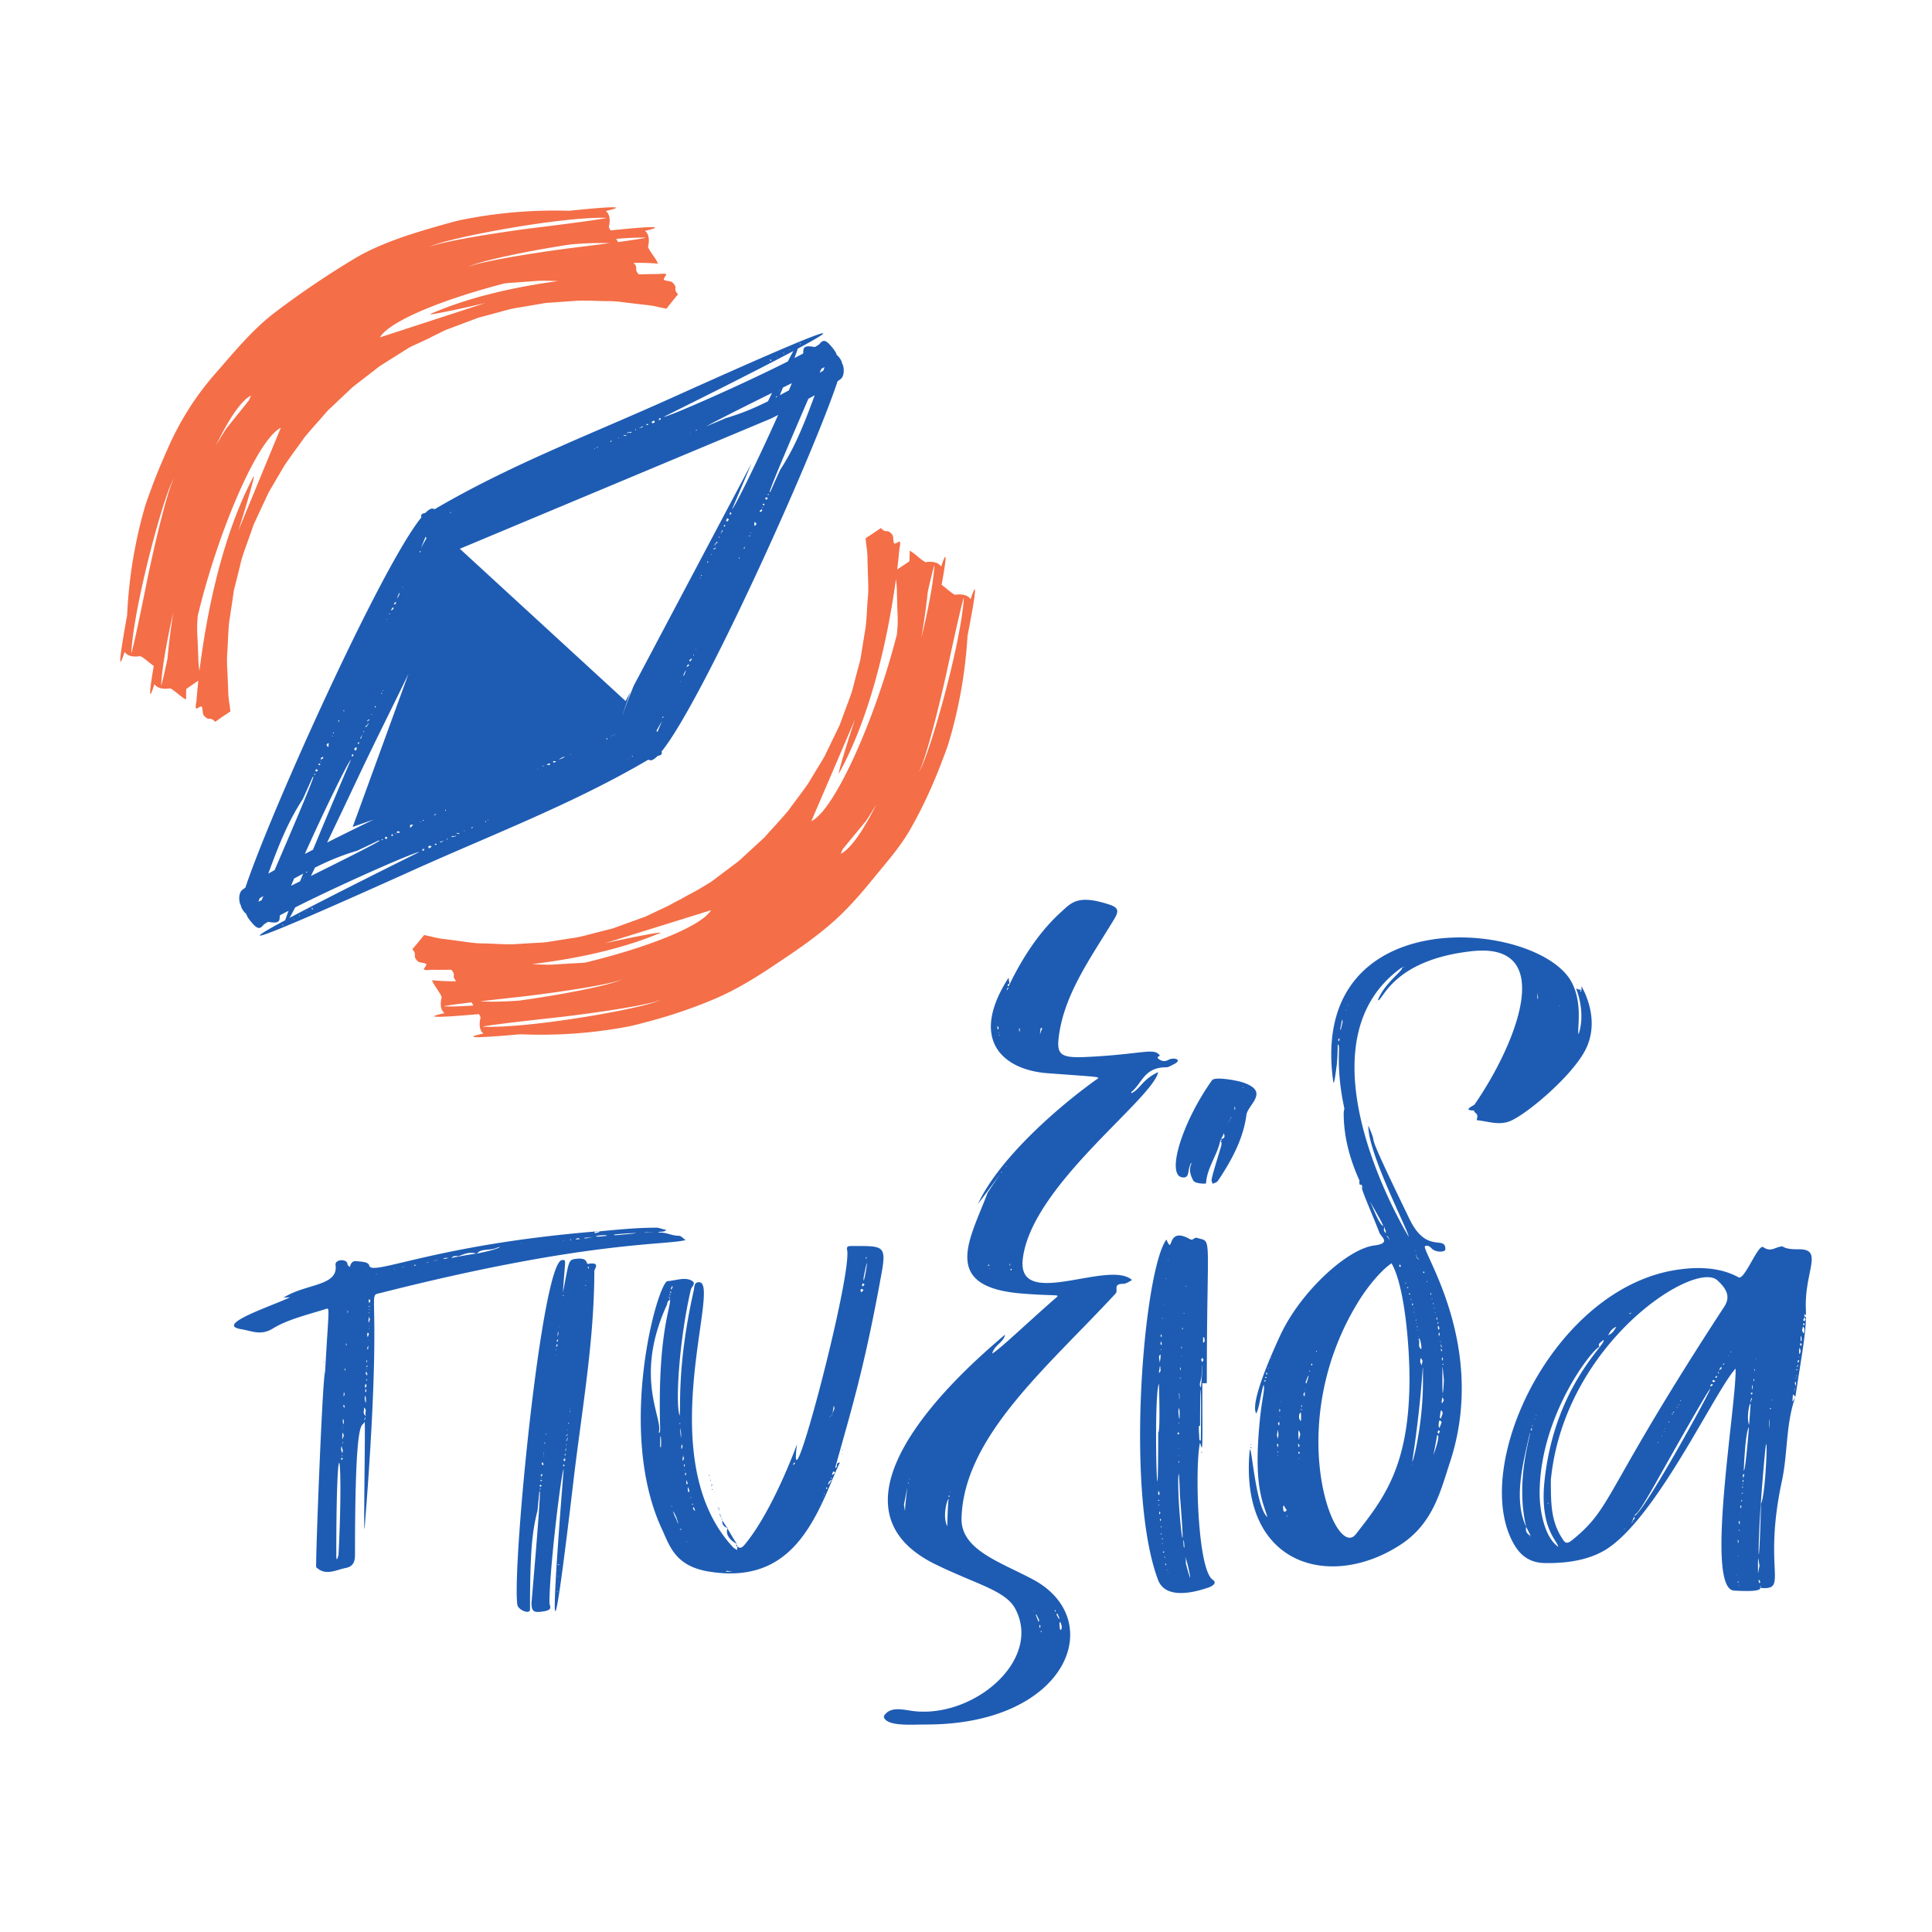 <svg xmlns="http://www.w3.org/2000/svg" version="1.2" viewBox="0 0 1000 1000">
  <path d="M933.938 680.16c0 1.68 0 1.121.773 1.68 0-1.399.387-.84-.774-1.68m0 1.68c-.777 1.957-.777 1.394 0 1.957.774-.84.774-.563 0-1.957m-.386 4.191c.773-.558.386-.277.386-1.117-.777.277-.777 0-.386 1.117m-.778 2.516c.387 1.117 1.164 3.074 1.164-.84 0-.277-.386-.836-.777-1.117 0 .84-.387 1.398-.387 1.957m-.773 5.031c0 .281.387.559.387.84.386-1.398-.387-5.313-.387-.84m0 1.399c-.387 1.398-.387.84 0 1.675.773-.836.773-.277 0-1.675m0 4.191c-.387-1.398-.773-2.793-.773 1.121 0 .277 0 .277.386.559 0-.282.387-1.121.387-1.68m-.773 3.355c0-.277.386-.84 0-.277-.387.559 0 .277 0 .277m0 1.957c0-.277-.387-1.117-.774.282v.558c.387-.28.774-.558.774-.84m-.387 2.516c-.387-.558 0-.558-.774 0 0 2.234-.386 0 .774 0m-.774 1.676c-.386.281-.386.558-.386.558s1.16 0 .386-.558m0 4.195c-1.937 1.399.387.559 0-.84-.386-.84-.386-1.675 0 .84m-.773 4.75c-1.55 4.473-.39 2.797.387-2.234-.778 0-.778-.281-.387 2.234m-11.613 1.957v.281Zm-.778 4.754v.559c.391-.282.391 0 0-.559m-.773 4.473c0 .558 0 .558.39.558.383-.558.383-.28-.39-.558m-.387 10.62c-1.547 8.106-1.933 9.224 0 0 .387-3.355-.387-8.663 0 0m-4.258 38.856c2.711-4.754 3.871-45.843 1.938-24.879-4.645 48.918-3.098 72.957-1.938 24.88m-.386 40.812c0-.84-1.16-2.238-.774-.559.387 1.395.387.836.774.559m-.387-8.668c-.774-4.473-.774-5.871-.774 1.121 0 4.469 0 2.516.774-1.121m-1.547-106.781-.387-.278c0 .278 0 .278.387.278m-.777 5.59c0-.278-.774-1.118-.383-.278.383.84.383.84.383.277m-.383 5.036c-.39-.559-.39-1.399-.39 0 0 1.117.39.277.39 0m-.777 3.632c0-.558-.387-1.675-.387 0 0 2.235 0 1.676.387 0m-.774 3.914c.774-.558.774-.28.387-1.12-.774.562-.774.28-.387 1.12m.387 2.235c-.774-.836 0-1.117-.774 1.121-.386 1.394 0 .559.774-1.121m-1.16 14.258c-2.325.277-3.098 22.922-3.098 22.922 1.16 0 3.484-32.985 3.484-34.106 0-3.074-2.71 7.27-.386 11.184m-3.485 26.836c.774-1.957.774-1.399.387-2.239-.773.84-.387.282-.387 2.239m0 2.515c-.386 0-.386 0 0 .278Zm0-1.68c-.386.56-.386.282 0 1.118.387-.559.387-.278 0-1.117m-.386 3.355v.559c0 .558.773 0 0-.559m.386-.84-.386.281c.386 0 .386 0 .386-.28m0 3.913c-1.937 1.68.774.559-.386-.277.386 0 .386.277.386.277m-.386 4.473c-.387-.84-.778-.281-.387.281Zm-.778 3.914c.39-1.117.39-.84 0-1.676-.383.836-.383.278 0 1.676m0 41.09h-.383Zm0-38.293h-.383c.383.277 0 0 .383 0m-.773 36.894c0 .282-.387.282.39.282Zm0-27.949v-.84c-.387.278-.387.278 0 .84m-.387-4.754c.777 2.516.777.278.387-.84 0 .282 0 .559-.387.84m0 31.309c0-.281-.387-1.121-.387-.281 0 .558.387.28.387.28m-.387-13.698h.387c-.387-.278-.387-.278-.387 0m.387-7.547c0-.282 0-.559-.387-.84 0 1.121 0 2.797.387.84m-.773 16.773c.773-.281-1.16.278.773 1.957-1.16-1.12-.773-.84-.773-1.957m-3.094-114.89c-.39 0-.39 0-.39.28.39 0 .39 0 .39-.28m-1.164 2.238c0-.281 0-.281-.387 0Zm-2.32 3.633c-1.165.84-.778.84-.391.84.773-1.399.39-.84.39-.84m-1.55 1.68c-.387.558-2.711 3.632-1.16 3.632-.387-.558-.387-1.117-.387-1.68 3.098-.835.773-1.953 1.547-1.953 0 .278.386.278 0 0m-2.32 4.75c-1.165 1.118-1.165.84-.391 1.118.773-.56.39-.278.39-1.118m-.777 3.075c-.387-.559-1.547-1.395-1.547 0 0 0 .387 0 .387.28.387 0 .773-.28 1.16-.28m-1.16 1.68c-.774-.282-.774-.84-1.547.558l.387.277 1.16-.836m-16.645 7.824c-.386.563-.386.282-.386.563.386 0 .386 0 .386-.563m-1.16 3.356c-2.71 1.398 0 .84 0-.84 0 0-.386-1.117 0 .84m-3.484 3.633c1.16-.559.773-.278 1.16-1.117-1.16 1.117-1.16 1.117-1.16 1.68 0 0 .773.558 0-.563m-1.55 4.754c.39-.559 0-.282 0-.559-.388 0-.388 0 0 .559m-1.934 3.074c-.387.281-.387 0 0 .281Zm-.774 1.676h.387c-.387-.278-.387-.278-.387 0m-1.55 2.797c.777-.84.777-.84.39-.84 0 1.12-.39 1.12-.39.84m-1.16 2.515c-.774.559-.774.278-.388.559.387-.559.387-.84.387-.559m-1.547 2.797v-.562Zm-13.55-69.324v.277c3.097-1.398-1.16 0 0-.277m1.55 108.176c0-1.957 1.934-1.118.774-3.352 5.418 1.117 77.03-133.898 13.16-20.406-15.871 28.511-10.45 14.254-13.934 22.922-.386 1.117 0 .558-1.164 1.398-1.933 1.395-.773 0 1.164-.562m-3.87 3.355c-.388-.277 0-.277-.388 0 .387.281 0 .281.387 0m-9.68-100.07c.387 0 .778.277.387.277-.773 0-.773 0-.387-.277 3.098-.559 4.262-2.797 5.422-5.032 2.32-1.68 1.934-1.12 0 .278-4.644 2.238-3.097 4.472-5.422 4.754m-28.64 74.633c0 12.02 0 21.246 5.805 30.191 1.546 2.516 2.324 3.352 5.418.836 21.289-17.328 15.097-23.48 78.582-120.754 3.484-5.313.773-9.508-3.489-13.418-11.222-11.184-79.351 32.145-86.316 103.145m-1.55 11.742c0 .558-.388.558.386.558Zm26.706-80.508c-3.094.281-30.965 35.223-30.965 75.754 0 8.387 2.32 22.64 9.676 27.676-.773-3.637-10.062-10.063-6.965-35.782 5.805-49.199 33.29-70.16 30.192-71.28-.774 1.12-3.098 1.679-1.938 3.632m-32.512 35.223c-.386 0-.386 0-.386.28Zm-.777 1.957c-.387 0-.387 0 0 .28Zm-1.16 3.914h-.387c0 .277 0 .277.387 0m-.387-.84v.281c.387.277.387 0 0-.281m-.387 1.676c-.386 1.12-.386.84 0 1.398.387-.836.387-.559 0-1.398m-.386 55.906c-.774.558-.39.558-.39.558.39-.835.776 0-1.934-5.308-5.805-24.32 2.71-48.078 1.933-48.637-3.094 13.973-8.898 34.102-1.933 48.637-.387 1.957 0 3.355 2.324 4.75M897.55 823.28c-15.485-.84 1.547-97.836.773-114.886-10.453 11.46-38.32 71.84-63.87 91.406-9.29 7.265-22.063 9.504-35.227 9.222-9.29-.277-13.547-5.867-16.254-10.898-21.68-41.094 22.449-133.336 87.093-141.164 10.454-1.399 21.29-.559 29.805 4.191 3.098 1.68 10.067-17.328 12.777-15.652 3.872 2.793 6.192 0 9.29-.281 0 0 .386-.278.773 0 2.32 1.398 5.418 1.398 8.516 1.398 12.773 0 2.71 11.461 3.484 31.028.387 11.183-1.55 19.847-5.418 45.285-1.55-1.399-1.164-2.239-1.55 2.515.773-.84 1.16-1.675 1.55-2.515-5.035 14.254-3.871 29.07-6.969 43.605-10.066 46.684 3.871 56.746-11.226 55.348 0 0 .386-.559.386-.836-1.933 0 4.645 3.351-13.933 2.234m-78.969-312.797h-.387.387c-.387-.277-.387-.558 0 0m0 1.957c-1.16.84-.773.559-.387.84.387-.558.387-.558.387-.84m-2.32-.558h-.39c.39-.278.39-.559.39 0m-8.907 8.945v-.277c-.382.277-.382.277 0 .277m-11.609-4.191s.774 1.957 0-2.797Zm-30.195 56.183v.282Zm0-.558h.773Zm-18.965 150.11c.387 0 .387 0 .387-.282Zm.773-8.106c-.773-7.551-.773-10.063-.773 0 0 10.34.387 7.547.773 0m-.386-8.387c-.387.277-.387.277-.387.558.773-.28.773 0 .387-.558m-.387-3.356c-.39 1.118-.39.559 0 1.957.387-1.675.387-1.117 0-1.957m.773 22.082c-.386-.277-.386-.835-.773-1.394-.39 1.676-.774 5.031.773 1.394m-1.547-26.554c0 1.117 0 .84.383 1.398.39-.558.39-.281-.383-1.398m.383-1.399c-.383-.558-.773-1.394-.383 0 .383 1.399.383.84.383 0m-.383-2.234s-.39-.281-.39 0 0 .281.39 0m-.39-1.398v.28Zm.39 36.898c0 .84-.39 1.398-.39 2.516 0 1.398-.774.558.39 1.957 0-1.399 1.934-3.075 0-4.473m.383 6.148c-.773-.836-1.547-1.957-1.547 2.239 0 .277.387.558.387.836.387-.836.778-1.957 1.16-3.075m-1.16-46.402c0 .281-.387.281-.387.559 0 2.797.774.28.387-.559m-.387-3.351c-.386 0-.386 0-.386.277 0 2.238.386 1.676.773 1.117 0-.559-.387-1.117-.387-1.394m0 53.949c-.773 1.398-.773.836 0 1.957.774-1.68.774-1.121 0-1.957m-.386-55.07c.386-.837.386-.56 0-.837-.387.836-.387.56 0 .836m-.774-2.793c0 .278 0 .559.387.836 0-.836 0-2.234-.387-.836m-.773-3.074c0 .278 0 .278.387 0Zm-.39-2.238c.39 0 .39 0 0-.277 0 0-.388 0 0 .277m1.937 65.691c-.774.559 0-1.117-2.324 10.344 1.55-4.195 3.097-9.226 2.324-10.344m-2.324-68.484c-.387.559-.387.836.386.559-.386 0-.386-.282-.386-.559m-1.16-1.957h1.16c-.387 0-.774-.281-1.16 0m-.387-1.957c.386-.281 0 .277.386-1.121-.386 0-.386-.278-.386 1.12m-1.547-6.987c-.387-.282-.387-.559-.387 0 0 .277 0 .277.387 0m-.778-1.957v.277Zm-1.546-3.075c.386.836.386.559.773.278 0 0 0-.278-.387-.559 0 .281-.386.281-.386.281m-1.16 44.446c-.387 2.515-.387 1.675.386 3.91.774-3.074.774-1.953-.387-3.91m-.773-10.063-.39.278c1.163 1.68-.774 3.914 1.55 5.312 0-1.957-.387-4.473-1.16-5.59m-.39-1.12v.28c.39-.28.39 0 0-.28m-.384-3.356c-.39.28-.39.28 0 .28Zm0-1.676c-.39 0-.39-.278-.39.281 0 .277.39 0 .39-.281m-.39-1.676c-.387-.281-.387-.281-.387 0Zm.773-32.984c.39-.84 0 .558-1.16-1.957-.387-1.957-.387.836 1.16 1.957m-1.547 31.304c.387.563.387.282.387-.277Zm-.386-2.234h.386c-.386 0-.386-.281-.386 0m0-33.543c.386 0 .386 0 0-.281Zm-.387 31.586c-.387.281 0 .281 0 .281.387 0 .387 0 0-.281m0-1.676v-.281c-.387 0-.387 0 0 .281m-.773 78.266c-.778 5.035 5.418-15.93 5.418-40.531 0-19.844.386 2.796-5.418 40.53m0-79.944c.386-.56.386-.56 0-1.118-.387.84-.387.559 0 1.117m-.387 82.743v-.282c-.39.563 0 .282 0 .282m-.778-86.094s.387.277.387.559c.39-.282.39-.282-.386-.56m-.774-2.519c.387.282.387.282.774 0-.387-.558-.387-.558-.774 0m-.387-3.074c0-.277.387-.277 0-.558-.773.28-.773.28 0 .558m-1.547-2.793c.387.278.387.278.774.278 0-.278-.387-.278-.774-.278m0-163.527c-.773 0-1.164 0-1.546.281Zm-.773 157.656h-.39c-.774-.558-1.16-.558.39 0m-1.937-2.234c.773-.559.773-.282 0-1.399-.387.84-.387.559 0 1.399m-6.97-16.215c2.325 2.797 1.938 2.238 1.938 2.238-1.547-2.238-.773-1.68-1.937-2.238m-1.16-4.75c0 2.516-.387 1.676.773 3.351.387-.277 0-1.394-.773-3.351m-4.258-116.008c.387 0 .387 0 .387.281Zm-4.645 61.777v-.28c.387.28.387.28 0 .28m-3.87 31.309v-.84l1.16 1.676c-.387.559-1.16 1.121-1.16-.836m-1.161-3.074.387-.281c0 .28 0 .28-.387.28m-.773-3.077v.28c-.391 0-.391 0 0-.28m-3.871-85.535h-.391c.39.28.39.28.39 0m-1.164 2.793v-.278c-.386.278-.386.278 0 .278m-1.933 4.476c-1.16 6.149-1.16 4.75-.774 5.59 1.16-5.031 1.16-3.633.774-5.59m-.774 8.664c-.777-1.957 3.871-1.957-1.164 1.676-.386.281 0 .84.387 1.121 0-.84.39-1.957.777-2.797m-3.484 27.113h.387Zm29.805 90.57c-6.196 4.192-13.16 13.419-16.645 19.009-40.258 64.289-12.773 135.011-1.933 121.316 14.707-18.73 27.867-35.5 27.867-80.785 0-15.656-2.32-47.52-9.29-59.54m-38.706 45.282c-.39.281-.39.281-.39.559.776-.278.39-.278.39-.559m-2.711 6.71c-.387.837-.387.56.386.837 0-1.117 0-.836-.386-.836m-.774 3.633h-.386c0 .558.386.558.386 0m-2.324 6.148s.387.281.387.563c1.937-5.594 1.164-5.313-.387-.563m-.387 3.356v.28c.387-.28.387 0 0-.28m-.773 2.797c.387.835.773 1.675.773-.56 0-1.679-.386 0-.773.56m-.774 7.824s-.39-.836-.39 0v.281c.39 0 .39-.281.39-.281m-.39-2.516c0 .281 0 .559.39 1.121.387-.281.387 0-.39-1.12m0 8.386v-3.074c0-3.633-2.32 1.675 0 3.074m-1.16 19.289v.277c.386 0 .386 0 0-.277m.773-12.3c-1.16-4.474-1.16-.56-.773 2.796.386-.84.386-1.957.773-2.797m-.387 8.945c-.773.282-.773 0-.386 1.118.386-.278.386.28.386-1.118m0-3.074c0-.281-.386-.84-.773-1.117v.559c.387 1.675.387 1.398.773.558m-6.578 36.899v.277c-.386-.277 0-.277.387-.836-.387-.281-.387-.281-.387.559m0-3.633c-.773-.84-1.164-1.68-1.55-2.516 0 .278-.387.559-.387.836 0 3.637 1.164 2.516 1.937 1.68m-3.097-56.188v.282c.386-.282.386 0 0-.282m-.387 7.828-.387.278c.387 0 .387 0 .387-.278m0-3.074c0-.84-.387-1.68-.387 0 0 1.117.387.278.387 0m-1.16 6.426c.386 1.121.773 1.957.773 0 0-1.395-.386 0-.773 0m0 16.773c-.39 0-.39.282 0 .282Zm0-2.234c-.39.277-.39.277 0 .836Zm-.39-3.914c0 1.395 0 .836.39 1.957.386-1.957.386-1.398-.39-1.957m.39-7.27c-.778 4.196-.39 2.797 0 4.754.386-2.797.386-1.68 0-4.754m-3.098-36.898v-.277c-.387.277-.387.277 0 .277m-1.547 86.098.774.558c.386.278 1.16.84-.774-.558m-.39-80.785c0-.282.39-.282.39-.56-.39.278-.777.278-.39.56m-.774 1.957c-.387.558-.387.277 0 1.398.387-1.121.387-.563 0-1.398m-.387 2.234c-.773.559-.386.281 0 .84.387-.559.387-.281 0-.84m-.386 1.68c-.774.836-.774.558 0 .836.386-.559.386-.278 0-.836m-7.356 33.261h.387c-.387.559-.773 0-.387 0m-.386 1.68s.386 0 .386-.281c0 0 0 .281.387.281-.387.277-.387.559-.773 0m173.03-204.898c-7.355 13.418-30.194 32.707-38.71 36.058-5.805 2.238-11.227 0-17.031-.558 0-1.395 1.16-2.516-1.16-4.192-.387-.281 0-.84-.387-.84-6.196 0 0-2.515.386-3.074 20.516-29.629 43.743-84.14-1.164-79.387-41.418 4.473-46.449 25.997-48.773 25.438v-.281c3.484-8.942 13.55-15.371 12.39-16.77-57.292 40.531 3.481 139.485 3.481 139.485-.387-3.633-21.289-43.606-20.902-57.583 6.582 15.094-5.032-5.87 21.289 48.36 8.906 18.45 18.582 8.105 18.582 15.652 0 1.676-5.031 1.676-6.969-.277-.773-.84-1.934-1.957-3.484-1.399-3.094 1.118 32.906 51.153 12.777 112.09-5.035 15.375-8.906 31.867-25.937 42.77-36 23.203-82.45 10.62-77.805-47.801.773-10.063 2.71 27.676 9.289 33.266-2.32-8.106-7.356-15.934-3.871-50.594 1.164-11.461 2.71-15.656 1.937-17.89-1.164 2.792-2.324 12.577-3.87 14.812-3.485-5.867 9.675-34.383 12.386-40.25 10.45-22.645 34.836-45.004 48.773-46.684 8.903-1.117 3.485-4.472 2.707-6.43-5.03-12.855-8.902-20.964-9.289-24.039 3.871 3.914 8.13 19.29 11.227 20.407-3.484-8.664-20.516-30.188-20.516-58.422 0-.84.387-2.516.387-2.239-5.031-23.48-1.547-33.261-3.484-33.261 0 1.117 0 5.308-.387 9.504v.277c-.774 5.871-1.547 12.02-1.934 9.227-13.164-95.043 106.836-83.301 123.48-51.153 5.805 11.18 2.712 23.758 3.485 26.832 2.32-6.43 1.938-15.37-1.164-23.48.39 0 0 0 2.711.558v-1.957c1.55 2.797 10.066 18.45 1.55 33.825m-176.515 18.449c-.773.281-.387 0-.387.281.387 0 .387 0 .387-.281m-1.16 1.957v.281Zm-3.098 8.945c-.386-.84-.386-2.238-.386.84.386-.281.386-.563.386-.84m-1.933 4.754c-.39-.281-.39-.281-.39.277-.774 1.399-1.161 2.516-1.548 3.075.774-1.118 1.547-3.352 1.938-3.352m-3.871 8.106c-.39.835-.774 1.675-1.551 3.074 2.71-.559 1.55-1.957 1.55-3.074m-10.84 105.66v2.797c1.548-.559.388-1.676.774-2.516 0 0-.386-.281-.773-.281m-.774 59.261c.387.282.387.282 0 .559-.386-.559 0-.277 0-.559m.387-46.402c.774-1.398.774-.836 0-2.234-.773 1.117-.773.836 0 2.234m-.773 13.137c.773-5.59 1.16-19.285.386-5.867-.386 2.793-1.55 4.191-.386 5.867m-.774 26.836c0 .281.774 1.398.774 0 .386-31.305-.39-34.383-.39-6.989-.774 0-.774-.84-.384 6.989m-6.582-79.106c0-.281 0-.281-.386-.281 0 .281 0 .281.386.281m-.773 139.766c.386.836.386 2.234.386 3.633 4.645 17.332.774-1.676-.386-3.633m0-133.336v-.281Zm-.774 7.547c.383 0 .383 0 .383-.281-.383 0-.383 0-.383.28m.383 121.317c0-3.914-.773-6.152-.383-1.117 0 .277 0 .559.383 1.117m-.773-113.492c0-.277 0-.836-.387 0 0 .281 0 .84.387 0m-.774 9.504c0 1.398 0 .84.387.281-.387-.281-.387-1.117-.387-.281m0 4.754c-.386 0 0 0 0 0 .387-.281 0-.559 0 0m-.386 11.742c0-.562 0-.281-.387-.84 0 .559 0 .278.387.84m-.387-5.312c.387.835.387 1.675.387 0 0-1.399-.387 0-.387 0m-.387 18.168v.558Zm0-4.75c0 5.59.387.277 0-.84 0 .558-.387 1.117 0 .84m0 31.585c-.387.282-.387.282 0 .282Zm-.387 3.356c.387.836.387 0 .387 0 0-.281-.387-.84-.387 0m0-6.988c0 .277 0 .277.387.277Zm0-13.418c.387.558 0 .558.387.558 0-.558 0-.281-.387-.558m0-5.59c.774 8.664.774-1.121.387-1.957-.387.836-.387 1.957-.387 1.957m.774 43.047s-.387-14.817-.774-9.785c-.777 16.214 4.645 57.304.774 9.785m-1.16-31.309c.773-.277 1.547-.558 0-1.117v-.84Zm35.61-165.48c-1.548 12.02-7.352 23.199-14.708 34.101-.773 1.117-1.937 1.117-2.71 1.676-.774-2.516-1.934 1.121 4.257-19.285 1.16-3.637-1.934-3.356.387-3.078 0-.278-.387-.559-.387-.836 0 .277-.387.558-.387.836-1.547 7.55-6.969 14.258-7.355 22.086 0 .277-5.418.277-6.578-1.399-1.547-2.797-2.325-5.59-1.164-8.387.39-1.675-.383-.277-.383 0-1.551 3.637-.39 6.989-3.875 6.711-8.903-.558-.774-27.957 15.097-50.316 1.547-1.957 12.387 0 15.871 1.117 14.325 4.754 2.711 11.461 1.934 16.774M604.52 814.059v.277c.39-.277.39 0 0-.277m.39-161.57-.39-.282c0 .281 0 .281.39.281m-.773 160.172v-.281c-.39.281-.39.281 0 .281m-.778-150.668h.387c-.387-.281-.387-.281-.387 0m0 147.313c-.386.28-.386 0 0 .84.387-.282.387-.282 0-.84m-.386-1.676v.277Zm0-140.047v.281Zm0 138.09c-.387.277-.387 0 0 .836Zm-.774-130.262s.387 0 0-.281Zm0 126.067v-.278c0 .278-.386 0 0 .278m.387 1.68c-.774-.282-.774.277-.387.558.387-.281.387-.281.387-.559m-.774-120.758v-.28c-.386.28-.386.839 0 .28m0 116.286-.386.277c.386.281.386 0 .386-.277m0-2.239s-.386-.558-.386 0c0 .84.386.282.386 0m-.386-110.414h.386Zm-.39 107.621c-.384.278-.384.278 0 .559.39-.281.39 0 0-.559m0-3.074c.39-.281.39-.281 0-.562-.384.562-.384.28 0 .562m0-91.687v-.559c-.384.277-.384.277 0 .559m0-8.387c-.384 1.117-.384.558 0 1.676.39-.836.39-.278 0-1.676m0 3.633c0 .562-.384.84-.384 1.398.774 1.676.774-.277.383-1.398m-.383 93.363c0-.277 0-.559.383-.836-.773-1.121-.773 0-.383.836m-.39-6.148v.28Zm0 2.515c.39-1.117.39-.558 0-1.676-.387 1.399-.387 1.118 0 1.676m0-78.547c.39-1.68.773-5.312 0-3.914-.774 1.117 0 2.516 0 3.914m.39 1.957h-.39c0 1.118-.387 2.235-.387 3.352 1.55-1.117.387-2.234.777-3.352m-.777 71.278c-.387.562-.387.28 0 .84Zm-.387-2.235v.559c.774-.281.774-.559 0-.559m.774-3.355c-.387-.559-.774-2.235-.774-.278 0 1.958.387 1.118.774.278m-.774-31.586c1.164 0 .387-24.598.387-25.156-3.094 6.148-.387 91.965-.387 25.156m28.258 76.312c2.324 1.676 0 3.075-1.933 3.914-11.227 3.91-22.84 5.032-26.325-3.636-17.418-45.84-7.351-161.008 4.258-176.383 3.871 8.945-.387-7.27 12-.281 1.938 1.12 2.324-1.117 3.871-.559 8.13 2.516 5.031-4.473 5.031 75.195h-2.32c0 33.543.387 36.899-1.164 30.746-2.707 10.903-1.547 65.692 6.582 71.004m-79.351 22.364c0 5.03 1.16 3.91 1.16 1.957 0-.559-.387-1.68-.774-2.516 0 0-.386.277-.386.559m-.387-2.239c.387 0 .773.559-.778-2.796-.382.84-.773 0 .778 2.796m-1.551-3.632c0-.84 0-.559-.387-.84 0 .84-.386.558.387.84m-6.965-304.41v.28Zm-.39 315.03c0-.558 0-.28-.387-.84 0 .84 0 .84.387.84m-.387-312.796c-.387 1.957-.387 3.078-.387 3.637.387-2.797 1.938-3.356.387-3.637m-.774 309.722c0 .282.387.84.387 1.118.387-1.118 0-2.793-.387-1.118m-.386-2.234c.386-1.121.773 0-1.16-3.914-.387.559-.387-.281 1.16 3.914m-2.325-5.871h-.382c.382.277.382.277.382 0m-7.351-300.496c0-.281-.387-1.957-.387-.281 0 1.957.387.84.387.28M523.23 656.68c-.382.84-.382.558.391.84 0-.84 0-.56-.39-.84m-.383-2.793c-.391.836-.391.558 0 1.398Zm-.778-142.84c-1.16.558-.773 1.117-.773 1.676 0-.282.387-.84.773-1.676m-1.16 92.523c-.387 0-.387 0 0 .278.387-.278.387 0 0-.278m-1.933 2.516v-.281Zm-.391.84c0-.281 0-.281-.387-.281 0 .28 0 .28.387.28m-1.16-71.28s-.387-.282-.387.277c0 0 0 .281.387-.277m-.387-1.122c0-.277 0-.277-.387 0Zm-.387-1.675c.387-1.118.387-.559-.386-1.957 0 1.957 0 1.675.386 1.957m-4.257 123.832c-.387 0-.387 0 0 .28Zm-.774-5.309v.277Zm0 3.074c0 .278-.39.278 0 .84.387-.281.774 0 0-.84M491.88 771.848c0 .28-.387 0 0 .558Zm-.774 2.238c-.386.559-.386.559.387.559 0-.282.387-.282-.387-.56m0 1.677c-.777 0-3.484 8.945-.777 14.254 0-3.352.39-14.254.777-14.254m-20.515-10.344c0 .281 0 .281.387.281 0-.281 0 0-.387-.281m-.39 2.516v-.84c-.387.84-.387.562 0 .84m-2.321 10.902c.773 4.473.387 3.914.773-.281 1.16-10.899 1.547-11.18-.773.28m-10.453 109.856v-.277ZM607.23 551.02c-1.16.558-2.32 1.394-3.484 1.394-11.61 0-12.387 8.11-18.191 12.86v.558c4.258-1.676 5.804-7.266 13.933-10.902-3.093 14.258-65.418 58.703-70.062 96.441-3.485 27.39 44.515.277 56.515 11.18-1.546.84-3.097 1.957-4.644 1.957-5.418 0-2.324 3.355-3.871 5.031-34.84 37.738-78.578 73.797-79.742 116.285-.387 16.215 19.355 22.364 36.773 31.586 39.098 20.688 18.582 75.195-54.965 75.195-7.742 0-20.515 1.118-22.066-3.914l.387-.277h-.387c3.097-5.594 10.453-3.355 15.097-2.797 31.356 3.914 66.97-26.277 53.032-52.832-5.032-9.504-19.742-12.578-41.032-22.922-71.613-34.66 33.29-116.285 35.614-119.078-.387 3.914-5.418 5.309-6.582 9.781 3.097-1.398 18.195-15.933 33.293-29.07 1.933-1.68-.391-.558-17.809-1.957-42.969-3.355-26.71-28.512-17.809-52.273 10.84-16.211 6.97-9.782-5.03 5.87 10.066-21.804 37.937-47.519 60.773-64.011 2.71-1.957 5.035-1.398-24.774-3.633-22.84-1.68-41.031-17.054-20.129-49.48 0 1.12.387 2.238.387 3.078-1.16.558-1.16 1.117-.387 1.394 3.098-6.43 12-24.597 26.711-38.015 5.805-5.309 8.903-9.504 24.774-4.473 5.418 1.68 5.804 3.356 3.097 7.828-12 19.848-25.937 38.856-28.644 60.938-1.16 9.222 1.16 10.902 13.933 10.343 29.805-1.398 35.227-5.03 38.32-.84.391.56-2.32.56-.382 1.958 1.547 1.117 3.094 1.398 5.031.28 2.707-1.398 7.742 0 2.32 2.517M448.523 651.09v-.559c-.773.84-.386 1.399 0 .559m-1.546 10.344v1.398c.773-.281 3.484-19.289 0-1.398m-.387 2.793c-.777 1.398-.39.84 0 1.68 1.16-1.4 1.16-.84 0-1.68m.387 3.636c-.387-.558-1.551-1.398-1.551.278 0 .28.387.558.387.84.386-.56.777-.84 1.164-1.118m-11.227 84.418c.387 0 .387 0 0 .278Zm0-1.398c.387 0 .387 0 0 0v-.559c.387 0 .387 0 0 .559m-.773 3.914v2.234Zm-2.711 7.547c-.774-.84-.774-1.399-1.547.558v.559c.386-.277 1.16-.836 1.547-1.117m-1.547-29.91c0-1.676 1.933-3.075.773-4.754-.387 3.355-.773 4.476-1.16 5.035Zm-.387 32.425c-.387.282-.387 0 .387.84 0-.281 0-.281-.387-.84m-.387-30.75v-.277Zm-.386-.558c0-.278.386-.278.386-.559-.386 0-.386.281-.386.559m-.778 34.941c1.164-1.676 1.551-2.234 1.938-2.515-1.551.28-2.324 1.957-1.938 2.515m-1.16 1.399c0 .84 0 .558.387.84.387-.84.387-.56-.387-.84m-1.16 3.074v.558c.387-.277.387-.277 0-.558m-.387 1.68c-.387.277-.387.277 0 .277Zm-.773 1.675v-.28Zm-.778 1.399h.387c0-.282 0-.282-.387 0m-.386 1.117v-.281Zm-13.16-21.805c-.387.84-.387 1.117-.387 1.399 1.16-1.399 1.16-1.117.387-1.399m-29.418 43.61v-.282Zm-.387-1.121c.387.28.387.562.387.84-1.164-.278-.387-.84-.387-.84m-4.649-8.383v-.282c.387-.558.387-.277 0 .282m0 0c5.422 9.222 5.036 8.105 5.036 8.105l-.387.278.387-.278c-6.196-3.355-5.422-6.988-5.036-8.105m2.711 22.36c-3.87-.56-3.097-.56-3.484 0Zm-5.418-26.556c1.934 2.797 2.32 3.637 2.707 3.914-2.707-.84-2.707-2.796-2.707-3.914m-.386-1.117v.278c.386 0 .386.28.386.84 0-.278 0-.56-.386-.56Zm0 0c-1.164-2.515-1.164-2.234-.778-2.234.387 1.117.778 1.676.778 2.234m-1.164-5.031v.84c-.387 0-.387.277 0-.84m-.387-.281h.387v.281h-.387Zm-.387-.278.387.278c-.774 0-.387 0-.387-.278m-.773-2.515s0-.282-.387-.282c.773.56.387.282.387.282m-.774-5.313c-.386 0-.386.282-.386.282Zm-1.55-1.676c.386 0 .386.278.386.278-.386.558-.386-.278-.386-.278m0-1.398c-.387-.84 0-1.398.386-.559-.386 0-.386.278-.386.559m-.387-2.797s-.387 0-.387-.277c0-1.957-.387-.84.387.277m-.774-1.117v-.277Zm-.386-1.398v-.278c.386-.558.773-.281 0 .278m-3.485 27.394-.386-.277s-.774-1.121.386.277m-1.16-1.957v-.277Zm-3.098-9.504c-1.16 1.68.774 1.399.387 2.238.387-.28.387 0-.387-2.238m-.386-1.676c-.774.278-.774 0-.387.559.387-.281.387-.281.387-.559m-.774-2.797c-.386-.835-.386-.558-.773-.835.387.277.387.558.773.835 0 .56 0 .56 0 0m-1.164-3.632c0-.84-.386-1.399-.773-2.239v.84c0 2.516.773 1.957.773 1.399m-1.547 25.996.387.281c0-.281 0-.281-.387-.281m.774-29.91c-.387-.84-.774-2.793-.774-.84 0 1.68.387 1.12.774.84m-1.16-5.871c-.387 1.12-.387.562 0 1.68.386-.84.386-.282 0-1.68m-.774-1.118h.387c-.387-.277-.387-.277-.387 0m0-1.675c.387-.56.387-.282.387-1.399-.774.559-.387 0-.387 1.399m0-4.473c-.387-.559-.387-1.117-.387-1.676-.386 1.395-.773 4.75.387 1.676m-1.16-7.27c-.39.84-.39 4.196.387 1.118 0-.278-.387-.836-.387-1.118m-.39-5.59c-.774-6.43-.387 1.118 0 2.239Zm.39 50.036c-.777-.836-.39-.559-1.164-.559 1.55.84 1.164.559 1.164.559m-.777-55.067c0-.281-.387-.558-.387 0 0 .559.387 0 .387 0m-3.871 45.285c.386.84.773 2.235 1.937 4.473 1.934 5.871 0-2.797-1.937-4.473m-.387-2.515c-.387-.281-.387-.281-.387 0 0 0 .387.277.387 0m-.387-112.094c.774-1.676.774-1.398.387-1.957-.774 1.68-.774 1.117-.387 1.957m-.773 1.117c.386.559 0 .559.773.281-.387-.558 0-.558-.773-.28m0 1.679c.386-.281.386-.281 0-.563-.387.563-.387.563 0 .563m-5.031 77.988c0 .278 0 .559.386.84.387-3.914-.387-10.625-.387-.84m-.386-6.707c.387-.84.387-1.398.387-2.238-1.551-54.79 7.351-65.129 4.644-68.207-.773.84.387-.278.387 1.68-1.547.558-1.16 1.675-1.547 2.515-17.422 38.016-1.55 59.262-4.258 65.969Zm114.965-82.465c-8.903 49.2-15.485 69.883-24 100.633 1.933-.558-.387-2.797 2.71-2.797-.386 0-.777 1.117-2.71 5.313-11.614 28.511-24.774 57.582-65.032 51.152-17.804-2.793-20.515-13.137-24.773-22.36-23.613-51.156-1.934-127.745 3.098-128.027 4.257-.277 8.902-2.234 12.386-.277 2.707 1.395 0 3.074-.386 4.75-5.809 24.879-8.13 58.145-5.809 65.133.773-3.637-1.547-25.438 7.355-64.852.387-1.68 0-4.195 2.711-4.195 12 0-25.16 90.848 17.418 136.973.774.836 1.547 1.117 2.325 1.675 0-4.472.386 1.399 3.87-2.796 14.708-17.61 27.094-51.993 27.094-51.993-5.418 41.371 28.645-86.933 25.938-100.629-.39-1.957.773-1.957 2.707-1.957 15.871 0 17.809-.558 15.098 14.254M338.59 637.953c-5.809-.281-6.582.277-2.707 0Zm-20.902 1.117c.386.278.773.278.773.278 23.226-1.953 1.547-.836-.774-.278m-3.484.559s-.387-.281-.773-.281c-6.196 0-7.356 1.398.773.28m-4.644-2.233h-1.16c.386-.282.773-.282 1.16 0m-5.032 18.168c-.386.558-.386.28 0 1.117.387-.559.387-.278 0-1.117m-.773 6.988c0-.281 0-.281-.39 0Zm-.777 4.472v.282c0-.282.386-.282 0-.282m0-1.957v.559c.386-.277.386-.277 0-.559m2.324-24.597c-3.871.277-3.098.277-2.324.558 2.71-.558 5.421-.84 2.324-.558m-5.031.836c-1.165-.559-.778-.559-2.325 0 .387.28 0 .28 2.325 0m-5.036 89.172c-.386 0-.386 0-.386.28.386 0 .386 0 .386-.28m0-1.118h-.386c.386.278.386.278.386 0m.387-88.054c-.387.28-.387.562-.773.562.386 0 .773.278.773-.562m-1.16 95.32c0-.559-.387 0-.387 0s.387.84.387 0m-.774 3.637.387-.282c-.387 0-.387 0-.387.282m0 3.633c0 1.957-1.16 1.117-.386 1.957.387-.84.773-1.399.387-1.957m-.774 3.632c0 .282 0 .282.387.559 0-.277 0-.277-.387-.559m.387-3.91c0-.281 0-.281-.387-.281 0 0 .387 0 .387.281m.387-1.398c-.387.558-.774.836-.774 1.117 1.16-.84.774-.559.774-1.117m-.774-100.352h.387Zm-.387 109.016h.387c0-1.957.387-2.516-.387 0m0 1.676c-.386.562-.386.562 0 .84.387-.84.387-.56 0-.84m0 2.238c0 .277-.773.277-.773.277.387.281-.777 1.121.773 1.121v.836Zm-.773 3.074c-.39.84-.39.559 0 1.117.773-.558.387-.277 0-1.117m-.39-87.492v.558c.39-.28.39-.28.39-.558Zm.39-27.953c0-.281 0-.281-.39-.281Zm-2.324 45.281v.281Zm0-.836v-.281c-.387 0 0 .281 0 .281m-.387 131.66h-.387c.387.278 0 .278.387 0m-.387-2.797c0 .278 0 .278.387.278 0-.278 0 0-.387-.278m.387-3.074h-.387c.387.278 0 .278.387 0m.387-2.797c0-.277 0-.277-.774 0 .387.282.387.282.774 0m-.774-118.8v.84c.774-2.516 0-3.915 0-.84m0 132.5c-.386 0-.386 0 0 .277.387-.278.387-.278 0-.278m0-130.261c-.773 1.117-.773.836 0 1.117.387-1.676 0-1.117 0-1.117m0 3.074c-.386-1.398-.773 0-.773.836.387-.277.387-.559.773-.836m-1.164 4.75v.281c.39-.281.39 0 0-.281m0-2.516c0 .282.39.282.39.282 0-.282 0-.282-.39-.282m-4.644 43.887c0-.277-.387-.558-.387-.277 0 .277 0 .277.387.277m-.774 3.914c-.387.559-.387.278 0 1.117Zm-.773 7.27h.387c-.387-.282-.387-.282-.387 0m.387-1.399a.194.194 0 0 0-.387 0c0 .278 0 .278.387 0m-.387 6.149c0-.84-.387-1.399-.387-1.676-.387.558-1.16 1.117.387 1.676v.84Zm-1.16 6.43v.28c.386 0 .386 0 0-.28m.386-1.958c-.773.84-.773.559-.386 1.399.773-1.117.773-.84.386-1.399m0 3.356s-.773-.559-.773 0c0 .277.387.277.387.558 0-.28.386-.28.386-.558m-.773 4.191c-.39.281-.39.281-.39.559.777-.278.39 0 .39-.559m0-1.957c-.777.84-.39.559 0 1.117.773-.836.773-.558 0-1.117m-9.68-124.668c0-.281 0-.281-.387-.281Zm37.547 13.973c0 36.621-6.578 72.68-10.836 109.02-18.195 154.581-5.031-6.149-5.031-6.43-1.164 1.398-7.356 51.156-7.356 69.324 0 1.398 1.934 3.355-2.324 4.191-5.804 1.118-6.969.282-6.969-4.191 0-.281 5.036-57.305 4.258-57.863-.386.558 0-1.118-1.16 10.062-2.71 10.625-3.871 20.688-3.871 51.156 0 2.793-6.191.278-6.578-2.515-2.711-20.688 12.773-178.344 23.223-178.344 2.324 0 1.55-1.117.386 16.773 3.098-15.652 2.711-16.773 6.196-17.332 7.355-1.117 5.418 2.797 6.968 2.516 6.578-1.117 3.094 2.797 3.094 3.633M258.848 645.5c-1.16 0-1.934.559-3.094.84-3.098.836-6.969 0-8.906 2.515 5.422-1.12 10.066-2.238 12-3.355m-25.16 5.59c4.257-.84 8.902-1.676 12.777-2.235-3.488-1.12-6.195.278-9.293 1.395-1.16-.277-2.707-.277-3.484.84m-4.258.558c.773 0 1.937-.277 2.71-.558-.773 0-1.937-.281-2.71.558m-6.192 1.399c1.16-.281 2.32-.559 3.485-.84-1.164 0-1.164.281-3.485.84m-2.324.558h1.16c-1.16-.277-1.16-.277-1.16 0m-6.578 1.68c.387-.281.773-.281 1.16-.562-.387 0-1.16-.278-1.16.562m-4.262.559c-1.16 0-1.16-.282-1.933 0Zm-2.707.277v.281Zm-3.097.84c-.387 0-.387 0 0 .277Zm-9.29 2.234h-.386c0 .282.386.282.386 0m-3.484 18.73c-.387 0-.387-.28-.387-.28-.386.28 0 .558.387.28m-.387 8.388v-.282c-.386.282-.386 0 0 .282m0-10.344c-.386.281-.386 0 0 .558.387-.558.387-.277 0-.558m0-3.633c-.386 1.117-.386.559 0 2.234.774-1.675.774-1.117 0-2.234m0 15.371c0-.277 0-.277-.386 0Zm.387-5.031c-.387-.278-.387-.836-.387-1.395-.386.836-.773 5.867.387 1.395m-.773-3.074s.386.28.386-.278c0 0 0-.281-.386.278m-.387 15.933c0 .281 0 .281 0 0 0-.277 0 0 0 0m.387-1.957h-.387c.387.281 0 .281.387 0m0 2.797c-.778 1.676-.778 1.117-.387 2.234.387-.558 0 0 .387-2.234m-.387-6.71c-.39 1.398-.39.839 0 2.515.773-2.235.773-1.676 0-2.516m-.39 19.008v-.277c-.387 0-.387 0 0 .277m0 5.035c-.387.559-.387.277-.387 1.117.386-.558.386-.281.386-1.117m.39-6.71c-.776 0-.776 0-.776.558.777-.278.777-.278.777-.559m-.777-2.516c.386 1.118 0 1.957.386 0 .39-1.398 0-.277-.386 0m0 5.313c-.387 1.394-.387.836.386 2.234.39-1.398 0-.84-.386-2.234m0 8.941c-.774 1.399-.774 1.121 0 1.957Zm-.387-2.511c-.387 1.675-.387 1.117 0 2.234.773-1.676.773-1.117 0-2.234m0 6.148c-.387.559-.387 1.117-.387 1.676.774 4.195.774.558.387-1.676m.387 10.621c-1.16 1.957-1.16 1.399-.774 1.957.387-.84.387-1.398.774-1.957m0 0c-1.16-1.398.777-3.074-1.16-4.472h.386-.387c.387 1.398-1.16 3.074 1.16 4.472m-9.675-54.789v1.68c.387-1.399.387-.84 0-1.68m-.387 17.89c-.387-.835-.387-1.394-.387-.277 0 1.118 0 .559.387.278m-.773 12.02c-.387.558 0 .28-.387 1.116.773 0 .387.282.387-1.117m-.387 13.7c0-.282 0-.84-.39-1.122 0 .84-.387 3.356.39 1.121m-.39 5.31c-.387.839-.387.558.39 1.679 0-1.68 0-1.121-.39-1.68m0 8.11c0-.282-.387-.56-.387-.84-.387 1.398.386 5.03.386.84m-.386 4.472c-.387 0 0 .277 0 .277Zm0 6.985c-.387-.836-.387 0 0 .562Zm0-8.106c-.387.281-.387.281 0 .281Zm.386 4.754c-.773-4.195-.773.281-.773 1.676.387-.559.387-1.395.773-1.676m-.773 10.062c-.387 0-.387 0-.387.282.387 0 .774-.282.387-.282m0 1.118c-.774.558-.774.28-.387 1.117.774-.559.774-.278.387-1.117m-.387-6.149c-.387 2.235-.387 1.399.387 3.914.387-1.957.387-.84-.387-3.914m-2.71 56.184c0 5.594 1.163 0 1.163 0 2.707-54.508-1.164-71.278-1.164 0m-.387 3.914h.387Zm-5.804-103.426-.387.281c0-.28 0-.558.387-.28m-1.16 18.17h.386Zm-2.711-55.905h.386Zm190.836-25.438c-10.84 2.793-51.094.278-157.934 27.39-7.742 1.958 1.938-5.03-8.129 121.04-.773 9.785.387-50.594 0-54.508-1.16 3.914-5.031-7.547-5.031 69.043 0 2.516-.387 5.871-4.645 6.711-4.644.836-9.68 3.91-14.324.559-.387-.282-1.16-.84-1.16-1.122 0-12.855 3.484-100.628 4.645-100.628h-.387c0-.282 0-.282.387 0 1.933-35.223 2.71-33.543 0-32.707-8.903 2.796-19.356 5.312-26.711 9.785-6.579 4.191-11.223 1.398-16.645.558-14.32-2.234 15.871-12.02 25.164-16.492-.777 0-2.324 0-3.484.277 11.61-7.546 28.644-5.867 27.094-17.05-.387-3.075 6.195-3.352 6.195-.278 0 .559.773.84 1.16 1.399.387-1.121.773-3.356 3.484-3.078 2.325.28 6.196.28 6.582 2.238 1.16 5.871 32.903-10.621 117.29-17.61-.387.278-.778.56-.778.836 1.55 0 3.484-.835 2.324-.835h-.386c9.289-.84 19.355-1.957 30.191-1.957 1.55 0 3.098.835 5.031 1.117-.773 1.398-2.707.558-4.254 1.398h1.16c3.485 0 6.192 1.676 9.676 1.676 1.16 0 2.325 1.398 3.485 2.238M426.184 191.8c-.657.387-1.309.77-1.946 1.15.332-.774.64-1.485.914-2.118.606-.297 1.149-.559 1.637-.8-.207.6-.406 1.179-.605 1.769M403.8 243.21c-5.887 12.93-4.746 11.074-5.438 11.59-.453-.637 11.516-28.63 20.047-48.395 1.14-.629 2.227-1.238 3.277-1.832-7.476 20.61-12.058 29.613-17.886 38.637m-6.461 13.11c.223-.669-.352-.493.687-.516-.113.336-.113.336-.687.515m-.79 2.344c-.702-.98-.812-.644.45-1.34.242.824.816.649-.45 1.34m-1.823 2.367c.113-.332.574-.18.687-.515-.113.336.352.492.238.828-.222.668-.925-.313-.925-.313m-.098 1.832c-.352-.492-.352-.492.113-.336Zm-1.25 2.188c-.242-.828-.352-.492 1.023-1.52.13 1.16.239.824-1.023 1.52m-2.938 7.21c.114-.335-.125-1.16.211-2.163 1.63 1.289.477 1.648-.21 2.164m-2.165 3.37.465.157c-.113.336-.113.336-.465-.156m-.097 1.832a.246.246 0 0 1-.465-.156c.578-.18.578-.18.465.156m-3.285 6.719c.335-1.004.222-.668.445-1.34.129 1.164.242.828-.445 1.34m-2.153 4.87c-.113.333-.46-.156-.351-.491.464.156.464.156.351.492m-3.824-25.504c.027-.078 4.414-10.317 10.066-23.719l-60.98 115.125a483.638 483.638 0 0 0-5.863 15.223.115.115 0 0 1-.036.007l4.176-11.972-2.465 4.652-85.808-78.82 161.37-67.531c1.145-.59 2.282-1.176 3.395-1.754-10.332 23.148-22.574 47.996-23.855 48.789m-1.012 3.012c-.125-1.157-.703-.981.45-1.34.238.828.351.492-.45 1.34m-1.125 3.351s-.926-.312-1.039.024c.45-1.34.79-2.344.903-2.68l-.34 1.004c1.855.62.125 1.16.476 1.652m-1.937 2.703c-.352-.492-.465-.156.336-1.008.351.493.351.493-.336 1.008m-1.137 1.852.461.156c-1.938 2.703-1.25 2.188-.461-.156m-1.348 4.02c-.355-.489-.355-.489-.242-.825.352.488.352.488.242.824m-2.39 4.043c-.239-.828.449-1.34 1.25-2.187.59 1.316-.465-.156-1.25 2.187m-.676 2.008c.227-.668-.348-.488 1.379-1.027-.465-.157-.465-.157-.352-.492-.113.335.352.492.352.492-.113.336-.688.515-1.379 1.027m-1.36 2.524.575-.18c-.113.336-.113.336-.574.18m-1.813 3.863c.336-1.004.461.156.461.156s-.687.516-.46-.156m-3.403 7.058c.113-.336.113-.336.578-.18-.113.333-.113.333-.578.18m-.45 1.336c.114-.332.114-.332.465.157Zm-2.074 36.938c-.351-.488-.465-.153.11-.332Zm-1.363 2.523s.465.156.352.492c-.465-.156-.465-.156-.352-.492m-1.937 2.703c.574-.18.687-.511 1.261-.695-.336 1.008-1.363 2.527-1.261.695m-1.239 3.684s-.687.516.45-1.34c.816.649.93.313-.45 1.34m-.898 2.68c-1.235 3.683-1.602 1.699.336-1.004-.11.332-.223.668-.336 1.004m-2.727 5.047.114-.336s.351.492-.114.336m-8.836 18.644-.465-.156c.114-.332.114-.332.692-.512-.113.336-.113.336-.227.668m-2.93 7.387c-.136-.223-.304-.465-.468-.707.848-1.504 1.785-3.16 2.836-5.004a602.702 602.702 0 0 1-2.367 5.71m-13.305 12.637.406-.242.18.035c-.04.418-.094.418-.586.207m-1.816 1.09.3-.18c.254.419 0 0-.3.18m-6.508-12.527c-.907.332-1.856.672-2.864 1.035l.442-.223 2.445-.863c-.004.016-.015.035-.023.051m-4.98 2.309c.3-.18.3-.18.6-.364l.255.422c-.305.18-.305.18-.856-.058m-18.523 8.265s.05-.601.3-.183Zm-5.957 2.434c.3-.184.605-.363.91-.547 3.332-2 2.32-.25-.91.547m-2.727 1.637c-.199-1.024-.504-.84 1.215-.73 0 0 .856.058-1.215.73m-2.12 1.27c-.552-.24-.856-.056-1.411-.294.91-.543 2.676-1.035 1.41.293m-3.23.797s-.25-.418.054-.602c.25.422.25.422-.054.602m-2.973 1.219.3-.184c-.05.602.25.422-.3.184m-25.508 26.144.25.422c-.3.18-.3.18-.25-.422m-1.512.91c.301-.183.301-.183.551.239-.3.18-.3.18-.55-.239m-6.614 3.399c-.91.543-.254-.422-.254-.422s.86.059.254.422m-4.441 1.523c.3-.18.3-.18.554.239Zm-3.836 1.16c.254.422.254.422-.05.602.304-.18.05-.602.05-.602.305-.18.855.059 1.715.114-.606.363-.051.601-1.715-.114m-2.473 2.055c.406-1.383.25.422 2.371-.851-.355.785-1.21.726-2.37.851m-.555-167.8-.18-.036c.039-.418.094-.418.586-.207-.285.172-.367.219-.406.242m-1.872 169.258c.055-.601.055-.601.356-.785-.05.602-.05.602-.356.785m-.738-14.96c-.25-.419-.25-.419.05-.602.306-.18.255.421-.05.601m-2.543 16.36-.25-.422c3.23-.797 2.371-.852.25.422m-2.976 1.214c.054-.601.054-.601.91-.543-.051.598.25.418-.91.543m.777-15.867c-.91.543-.606.363-1.211.727.656-.965.355-.781 1.21-.727m9.575-157.336-.3.18c-.255-.418 0 0 .3-.18m72.528-31.547-.25-.421c.3-.18.3-.18.25.421m1.511-.91c-.3.18-.3.18-.55-.238.3-.18.3-.18.55.238m6.613-3.398c.91-.547.254.418.254.418s-.859-.055-.253-.418m4.44-1.524c-.3.18-.3.18-.554-.238Zm3.837-1.16c-.254-.422-.254-.422.05-.601-.304.18-.05.601-.05.601-.305.18-.856-.058-1.715-.113.605-.363.05-.602 1.715.113m2.473-2.054c-.407 1.382-.25-.422-2.372.851.356-.785 1.211-.726 2.372-.851m2.425-1.458c-.054.602-.054.602-.355.786.05-.602.05-.602.355-.786m3.282-1.398.25.418c-3.23.8-2.372.856-.25-.418m2.976-1.215c-.05.602-.05.602-.91.543.05-.597-.25-.418.91-.543m3.027-1.82c1.008 1.68-.656.965-.707 1.566 0 0-.503-.836-.808-.656.59-.351 1.105-.664 1.515-.91m3.532-.977c-.352.786-.051.602-1.211.727.656-.965.101-1.203 1.21-.727m15.477 7.422-.308.13.007-.114c.106-.063.204-.047.301-.016m3.39-1.43-.737.313c.02-.512.03-.484.738-.312m1.789-.75-.156.062c.078-.11.062-.144.156-.062m36.91-18.52c-.676 1.387-1.383 2.828-2.117 4.34-8.824 4.367-15.11 6.707-21.805 8.71l-10.168 4.282c4.696-2.703 19.754-10.246 34.09-17.332m2.7 1.883c-.173.09-.34.18-.512.265-.309-.015-.293-.085-.215-.312.441-.137.543-.164.726.047m2.922-4.656c1.578-.778 3.13-1.54 4.637-2.282a589.531 589.531 0 0 1-1.559 3.72 364.29 364.29 0 0 1-4.683 2.523c.55-1.344 1.082-2.668 1.605-3.961m-1.597 1.57-.465-.156c.574-.18.113-.332.465.156m6.988-20.473a230.756 230.756 0 0 0-2.856 5.383c-24.988 12.602-62.394 28.941-64.207 28.66.145-.086 43.215-21.37 67.063-34.043m-11.942 4.387c.555.238.555.238.504.836-.808-.652-.808-.652-.504-.836m3.532-.98-.254-.418c.554.238.304-.184.254.417m3.382-2.601c.254.422.254.422-.05.601.05-.601-.254-.417.05-.601m2.977-1.215-.25-.418c.555.234.3-.184.25.418m-186.55 257.848c-1.009-1.68.655-.965.706-1.567 0 0 .504.836.809.657-.613.367-1.106.66-1.516.91m-4.11-155.586a617.33 617.33 0 0 1 2.368-5.711c.137.223.305.465.469.707a1201.74 1201.74 0 0 1-2.836 5.004m1.05 140.875a.244.244 0 0 1 .25.418c-.554-.235-.554-.235-.25-.418m-.472 15.687c.352-.785.05-.601 1.21-.726-.655.965-.1 1.203-1.21.726m-1.367-154.218.226-.668.465.156c-.113.332-.113.332-.691.512m.574 139.859-.25-.418c.3-.18.3-.18.25.418m-67.785 49.312a230.76 230.76 0 0 0 2.855-5.382c24.985-12.602 62.391-28.942 64.207-28.66-.148.085-43.214 21.37-67.062 34.042m11.941-4.386c-.554-.239-.554-.239-.504-.84.809.656.809.656.504.84m-3.531.98.25.418c-.55-.238-.3.18-.25-.418m-3.383 2.598c-.25-.418-.25-.418.051-.598-.05.598.254.418-.05.598m-2.977 1.219.25.418c-.555-.235-.301.183-.25-.418m3.34-19.313c-1.579.777-3.133 1.54-4.637 2.281a589.567 589.567 0 0 1 1.558-3.718 389.317 389.317 0 0 1 4.68-2.524 963.494 963.494 0 0 0-1.601 3.961m1.597-1.57.465.156c-.578.176-.113.332-.465-.156m-14.765-4.235a357.18 357.18 0 0 0-3.278 1.832c7.477-20.609 12.055-29.613 17.887-38.64 5.887-12.926 4.746-11.07 5.437-11.586.454.633-11.515 28.629-20.046 48.394m21.07-49.914c-.223.668.351.493-.688.516.114-.336.114-.336.688-.516m.789-2.343c.7.98.812.644-.453 1.34-.238-.825-.813-.649.453-1.34m1.824-2.368c-.113.332-.574.18-.687.516.113-.336-.352-.492-.239-.828.223-.672.926.312.926.312m.098-1.832c.351.493.351.493-.11.336Zm1.25-2.187c.238.824.351.492-1.024 1.52-.129-1.16-.238-.825 1.024-1.52m2.937-7.211c-.113.336.125 1.16-.21 2.164-1.63-1.29-.477-1.648.21-2.164m2.164-3.371-.464-.156c.113-.336.113-.336.464.156m.098-1.832a.246.246 0 0 1 .465.156c-.578.18-.578.18-.465-.156m3.285-6.719c-.336 1.004-.222.668-.45 1.336-.124-1.16-.237-.824.45-1.336m2.153-4.871c.109-.332.46.156.351.492-.465-.156-.465-.156-.351-.492m-18.852 83.844c-.441.136-.547.164-.727-.047.172-.094.34-.18.512-.266.309.016.293.086.215.313m22.676-58.34c-.04.117-10.282 23.992-19.64 46.613a1133.02 1133.02 0 0 0-4.216 2.176c10.332-23.149 22.574-48 23.856-48.79m1.011-3.01c.125 1.155.704.976-.449 1.335-.242-.824-.351-.492.45-1.336m1.124-3.351s.926.312 1.04-.024c-.278.82-.5 1.488-.665 1.985.028-.09.059-.18.102-.31-1.855-.624-.129-1.16-.477-1.651m12.739 48.203c-.055.636-18.348 9.816-35.578 18.336.675-1.387 1.382-2.829 2.117-4.34 8.82-4.367 15.11-6.711 21.804-8.711 12.868-6.012 10.797-5.344 11.657-5.285m1.765-.489c-.605.36-.05.598-.855-.058.3-.18.3-.18.855.058m2.121-1.273c-.101 1.203.2 1.02-1.21.727.351-.782-.2-1.024 1.21-.727m2.926-.617c-.3.183-.554-.238-.86-.055.306-.183.056-.601.356-.785.606-.363.504.84.504.84m1.266-1.328c-.055.601-.055.601-.305.183Zm2.37-.852c-.355.781-.054.602-1.769.488.657-.964.356-.78 1.77-.488m4.45-81.672-28.856 79.184 11.007-3.875a1584.362 1584.362 0 0 0-24.253 11.969 5114.81 5114.81 0 0 0 15.77-33.16c8.554-18.157 17.612-36.07 26.331-54.118m-25.7 35.324c.352.493.462.157-.335 1.008-.352-.492-.352-.492.336-1.008m1.137-1.851-.465-.156c1.941-2.704 1.25-2.188.465.156m1.347-4.02c.352.489.352.489.243.825-.352-.489-.352-.489-.243-.825m2.39-4.043c.24.829-.448 1.34-1.25 2.188-.589-1.317.462.156 1.25-2.188m.673-2.011c-.223.672.355.492-1.375 1.03.465.157.465.157.351.493.114-.336-.351-.492-.351-.492.113-.336.687-.516 1.375-1.031m1.363-2.52-.574.18c.113-.336.113-.336.574-.18m1.813-3.863c-.336 1.004-.465-.156-.465-.156s.691-.516.465.156m3.402-7.059c-.113.336-.113.336-.578.18.113-.336.113-.336.578-.18m.45-1.336c-.114.332-.114.332-.466-.156Zm2.073-36.937c.352.488.465.156-.113.332Zm1.364-2.524s-.465-.156-.352-.492c.465.156.465.156.352.492m1.937-2.703c-.574.18-.687.512-1.262.692.336-1.004 1.36-2.524 1.262-.692m1.238-3.687s.688-.512-.449 1.344c-.816-.649-.93-.313.45-1.344m.898-2.676c1.238-3.684 1.601-1.7-.336 1.004.11-.332.223-.668.336-1.004m2.726-5.047-.113.336s-.351-.492.113-.336m5.352 123.043c-.305.184-.66.965-1.566 1.512-.403-2.04.707-1.567 1.566-1.512m-67.656 52.016c.05-.602.05-.602.3-.18.254.418.254.418-.3.18m-10.817-12.996c-.605.296-1.148.558-1.636.8.203-.601.406-1.183.605-1.77.656-.386 1.309-.769 1.95-1.148-.337.774-.645 1.485-.919 2.118m278.934-288.098c-.05.601-.05.601-.3.18-.255-.418-.255-.418.3-.18m21.527 10.234c-.242-1.535-1.433-3.222-2.777-4.347-.34-1.356-1.508-3.008-3.566-5.301-3.676-4.07-4.54-.7-6.055.21-.535.321-1.102.653-1.692.997-.53-.094-1.09-.18-1.707-.262-4.96-.648-4.125 1.895-4.363 3.613a338.06 338.06 0 0 1-4.492 2.352c.71-1.922 1.293-3.559 1.715-4.86 23.152-12.413 23.804-14.679-65.66 25.637-41.118 18.555-83.38 34.563-122.262 57.446-.223-.075-.492-.149-.805-.254-.972-.324-2.363.476-4.101 2.242-1.254.172-2.504.605-1.985 2.25-20.933 25.684-78.254 152.89-91.097 191.629-.621.437-1.196.855-1.66 1.223-1.93 1.554-1.887 6.058-.665 8.05.243 1.535 1.43 3.223 2.778 4.344.34 1.36 1.508 3.008 3.566 5.305 3.676 4.07 4.54.699 6.05-.211.54-.32 1.106-.653 1.696-.996.531.093 1.09.18 1.707.261 4.961.645 4.125-1.894 4.364-3.613 1.425-.762 2.93-1.547 4.492-2.351a142.068 142.068 0 0 0-1.719 4.859c-23.148 12.414-23.8 14.68 65.664-25.637 41.121-18.554 83.375-34.562 122.262-57.445.222.074.492.148.804.254.973.324 2.364-.477 4.102-2.242 1.254-.172 2.504-.606 1.984-2.254 20.93-25.68 78.254-152.887 91.098-191.63a36.19 36.19 0 0 0 1.66-1.218c1.93-1.555 1.887-6.059.664-8.05" style="stroke:none;fill-rule:nonzero;fill:#1e5cb3;fill-opacity:1"/>
  <path d="M319.89 125.29a17.797 17.797 0 0 0-.952-1.645c5.87-.504 11.152-.743 15.378-.63-1.097.395-7.257 1.297-14.425 2.274m-25.88 3.29c-24.335 3.226-49.398 7.69-51.859 9.866 2.512-2.449 28.157-8.16 53.157-11.918 7.332-.656 14.168-.902 20.191-.656a2413.055 2413.055 0 0 1-21.488 2.707m-71.11 33.879c-3.289 1.434 20.364-3.672 28.586-5.71l-35.039 11.425-19.847 6.476c2.027-3.398 7.605-7.207 15.566-11.066 12.168-5.91 29.887-11.953 48.867-16.863 1.336-.211 2.656-.297 3.957-.371 1.656-.125 3.274-.235 4.856-.348 3.144-.234 6.12-.445 8.93-.656 3.66-.086 7.023.027 10.14.125-21.07 2.855-45.281 7.926-66.016 16.988m91.125-49.719c-2.855 1.028-40.058 5.54-40.308 5.567-24.32 3.226-49.383 7.691-51.844 9.867 4.094-3.934 66.918-16.137 92.152-15.434M137.375 240.715l-14.059 34.074c2.66-8.035 9.547-31.23 7.864-28.066-17.754 33.472-25.125 77.488-27.93 100.535-.262-1.68-.594-3.957-.605-7.082-.102-2.313-.211-5.059-.348-8.336-.16-3.266-.457-7.047-.047-11.426.023-.504.047-1.05.086-1.57 7.207-30.266 19.719-63.774 30.785-82.742 4.453-7.63 8.668-12.91 12.219-14.676Zm-7.48-35.969-1.024 2.457-11.824 14.73a159.736 159.736 0 0 0-3.125 5.055 211.053 211.053 0 0 0-2.266 3.848c.68-1.41 1.36-2.774 2.028-4.094 5.898-11.55 11.625-19.71 16.21-21.996m-53.328 93.621c-.05.238-7.367 36.996-8.617 39.778 1.211-25.247 18.176-87.07 22.38-90.73-2.349 2.3-8.72 26.956-13.763 50.952m10.09 42.758c-1.472 6.863-2.781 12.66-3.25 13.7.442-9.247 3.004-23.38 6.266-37.774-1.629 10.512-2.547 19.02-3.016 24.074m-5.39-6.02c-.012.036-.012.06-.012.086.012-.097.012-.21.023-.32 0 .074-.011.149-.011.234M348.03 146.148c-.828-.789-3.562-.605-4.402-1.37-.457-1.657 4.305-3.7-2.672-2.93-.062.011-3.879-.04-10.312.172-2.829-2.993.136-3.055-2.692-5.934 4.547-.102 8.777.012 12.586.383-.668-2.25-4.379-6.442-5.121-8.696.52-2.222.535-3.906.223-5.253-.297-1.36-.926-2.36-1.805-3.028 9.398-2.152 7.68-2.855-17.816-.234-.395-.656-.72-1.262-.88-1.758.52-2.227.52-3.906.223-5.254-.308-1.36-.925-2.363-1.804-3.031 9.546-2.188 7.64-2.88-19.016-.11a243.594 243.594 0 0 0-56.793 4.934c-3.633.875-7.207 1.902-10.793 2.93-14.7 4.18-30.68 9.183-43.8 17.082a462.1 462.1 0 0 0-40.352 27.289c-12.13 9.168-21.582 20.87-31.528 32.219-9.836 11.218-17.918 23.988-24 37.617-3.011 6.75-5.918 13.531-8.496 20.469-1.3 3.488-2.597 6.972-3.734 10.535a242.48 242.48 0 0 0-9.238 56.246c-4.786 26.387-4.243 28.328-1.336 18.976.593.918 1.547 1.621 2.882 2.032 1.325.406 3.004.53 5.254.171 1.805.743 4.762 3.598 6.973 5.055-2.902 17.125-2.164 17.473.348 9.426.593.914 1.547 1.617 2.879 2.027 1.324.395 3.007.532 5.257.172 2.188.902 6.082 4.922 8.27 5.762-.035-1.73 0-3.55.078-5.43a251.207 251.207 0 0 1 6.254-4.3c-.715 6.566-.977 10.495-.988 10.558-1.297 6.887 1.101 2.3 2.718 2.883.692.902.309 3.61 1.04 4.5 2.843 3.437 3.066.195 5.937 3.375a262.264 262.264 0 0 1 7.887-5.414s-.075-.547-.285-2.227c-.137-1.695-.852-4.488-.88-9.137-.097-2.312-.206-5.07-.355-8.335-.148-3.278-.445-7.047-.05-11.426.308-4.375.347-9.348.902-14.946.422-2.785.867-5.738 1.336-8.867.222-1.558.468-3.164.703-4.808.222-1.66.472-3.352.965-5.047.855-3.41 1.757-6.996 2.695-10.781.766-3.82 2.227-7.653 3.672-11.696.719-2.027 1.45-4.094 2.203-6.207.371-1.066.742-2.14 1.125-3.215.48-1.05.965-2.101 1.457-3.18a4118.11 4118.11 0 0 0 6.234-13.367c1.457-2.496 2.965-5.042 4.489-7.664 1.199-2.027 2.41-4.093 3.648-6.195 3.063-4.66 6.625-9.273 10.102-14.219 3.757-4.722 8.086-9.297 12.312-14.27 2.363-2.237 4.785-4.51 7.246-6.85a427.636 427.636 0 0 0 3.723-3.509c1.234-1.199 2.508-2.386 3.945-3.414 2.781-2.14 5.598-4.328 8.48-6.554 1.458-1.075 2.833-2.297 4.391-3.313a971.55 971.55 0 0 0 4.746-2.969c3.192-2 6.418-4.043 9.72-6.12 2.015-1 4.265-2.024 6.503-3.051a191.713 191.713 0 0 0 4.774-2.262l-.051-.05a2612.58 2612.58 0 0 0 7.531-3.673c4.809-1.82 9.41-3.55 13.812-5.207 1.098-.406 2.188-.816 3.262-1.222 1.113-.297 2.215-.583 3.301-.88 2.164-.581 4.281-1.148 6.355-1.706 4.133-1.149 8.063-2.301 11.946-2.782 3.832-.656 7.492-1.273 10.957-1.867 1.73-.371 3.422-.496 5.094-.582 1.668-.11 3.277-.234 4.859-.344 3.152-.222 6.121-.445 8.937-.656 5.614-.137 10.586.211 14.961.246 4.403-.074 8.149.508 11.391.914 3.262.383 5.996.707 8.297.992 4.62.372 7.355 1.297 9.035 1.555 1.672.348 2.203.457 2.203.457a259.278 259.278 0 0 1 5.996-7.453c-2.941-3.105.297-3.078-2.918-6.184M475.3 399.797c2.398-2.266 9.086-26.832 14.453-50.77.062-.234 7.863-36.882 9.148-39.652-1.558 25.223-19.363 86.813-23.601 90.422m4.945-93.649c1.559-6.851 2.953-12.625 3.438-13.652-.57 9.223-3.313 23.332-6.778 37.676 1.77-10.485 2.809-18.98 3.34-24.024m5.305 6.082c.012-.027.012-.05.023-.085-.012.109-.023.222-.035.32.012-.074.012-.149.012-.235m-50.387 129.692 1.05-2.45 12.032-14.55a177.397 177.397 0 0 0 3.387-5.328 231.453 231.453 0 0 0 2.117-3.5c-.633 1.273-1.277 2.508-1.906 3.719-6.11 11.636-12.004 19.87-16.68 22.109m-15.223-16.875 8.227-19.18 14.527-33.89c-2.78 8-9.98 31.109-8.246 27.968 18.211-33.25 26.16-77.156 29.29-100.156.234 1.684.53 3.957.507 7.086.063 2.313.137 5.07.234 8.348.125 3.265.36 7.047-.097 11.425-.051.493-.074 1.04-.113 1.555-7.614 30.172-20.575 63.508-31.915 82.324-4.535 7.582-8.84 12.797-12.414 14.52m-116.695 73.121c-1.336.2-2.656.273-3.957.32-1.656.102-3.277.188-4.86.274-3.152.199-6.132.37-8.937.543-3.66.039-7.012-.121-10.14-.27 21.117-2.558 45.39-7.308 66.25-16.086 3.3-1.387-20.426 3.399-28.672 5.328l34.816-10.843 20.317-6.32c-2.09 3.402-7.805 7.16-15.903 10.945-12.238 5.722-29.945 11.484-48.914 16.109m-53.453 33.262c2.883-.989 40.148-4.996 40.383-5.02 23.902-2.832 48.531-6.863 51.82-9.027-5.316 3.98-67.238 15.086-92.203 14.047m-1.285-13.145a2339.903 2339.903 0 0 1 21.527-2.422c24.719-2.93 50.215-7.136 52.082-9.261-1.906 2.363-27.996 7.828-53.406 11.3-7.344.559-14.18.72-20.203.383m-18.856 2.598c1.114-.383 7.27-1.2 14.47-2.078.233.508.554 1.062.925 1.656-5.887.422-11.164.594-15.395.422M502.38 310.164c-.594-.926-1.535-1.644-2.856-2.062-1.324-.422-2.992-.57-5.257-.25-1.793-.766-4.711-3.66-6.899-5.141 3.13-17.09 2.387-17.461-.222-9.438-.582-.925-1.52-1.64-2.856-2.062-1.312-.422-2.992-.57-5.242-.246-2.176-.93-6.035-5.012-8.2-5.875 0 1.73-.046 3.55-.148 5.43a311.522 311.522 0 0 1-6.304 4.226c.804-6.566 1.113-10.496 1.125-10.558 1.386-6.875-1.079-2.313-2.684-2.918-.68-.915-.258-3.61-.977-4.5-2.808-3.489-3.066-.25-5.886-3.477a268.659 268.659 0 0 1-7.961 5.316s.062.547.246 2.239c.113 1.695.805 4.488.754 9.136.074 2.313.148 5.07.25 8.348.11 3.266.355 7.047-.114 11.426-.359 4.363-.457 9.347-1.101 14.937-.445 2.77-.938 5.723-1.445 8.84a880.85 880.85 0 0 1-.778 4.797c-.238 1.656-.508 3.34-1.027 5.031-.902 3.403-1.844 6.977-2.844 10.746-.816 3.82-2.324 7.63-3.832 11.649-.742 2.015-1.496 4.066-2.277 6.18-.383 1.05-.778 2.117-1.176 3.203-.492 1.039-.988 2.078-1.496 3.152-2.05 4.23-4.192 8.644-6.414 13.27-1.496 2.484-3.031 5.019-4.602 7.617-1.222 2.011-2.46 4.054-3.722 6.144-3.13 4.621-6.75 9.172-10.286 14.07-3.836 4.672-8.222 9.2-12.515 14.11-2.399 2.2-4.844 4.45-7.344 6.738-1.234 1.149-2.496 2.297-3.77 3.473-1.238 1.187-2.535 2.348-3.98 3.351-2.809 2.102-5.664 4.254-8.57 6.442-1.473 1.062-2.867 2.273-4.426 3.254-1.594.96-3.191 1.925-4.797 2.902-2.351 1.438-4.898 2.684-7.394 4.059l-.2.109c-.851.469-1.707.953-2.535 1.457-2.187 1.055-4.5 2.352-6.847 3.625-4.043 1.902-7.938 3.746-11.711 5.527-4.82 1.743-9.446 3.426-13.86 5.02-1.113.394-2.215.793-3.289 1.176-1.125.285-2.215.554-3.316.828-2.176.555-4.301 1.101-6.38 1.633-4.151 1.086-8.097 2.187-11.968 2.605-3.855.61-7.516 1.188-10.992 1.735-1.73.343-3.438.43-5.106.503-1.656.102-3.277.188-4.859.274-3.152.2-6.133.37-8.941.543-5.625.05-10.582-.356-14.961-.445-4.403.015-8.133-.618-11.375-1.075-3.25-.433-5.985-.793-8.27-1.101-4.637-.434-7.347-1.395-9.027-1.68-1.668-.371-2.203-.484-2.203-.484a256.785 256.785 0 0 1-6.094 7.37c2.906 3.141-.332 3.079 2.844 6.22.816.804 3.535.667 4.375 1.433.449 1.656-4.352 3.637 2.625 2.969.074-.012 3.879.086 10.324-.035 2.781 3.027-.188 3.05 2.621 5.968-4.55.04-8.781-.132-12.59-.543.645 2.25 4.293 6.493 4.996 8.754-.543 2.215-.582 3.895-.297 5.243.297 1.375.903 2.386 1.77 3.054-9.422 2.028-7.715 2.758 17.816.485.383.652.692 1.257.856 1.765-.559 2.215-.582 3.895-.297 5.254.281 1.363.898 2.375 1.766 3.055-9.57 2.055-7.68 2.77 19.02.36a243.127 243.127 0 0 0 56.85-4.169c3.65-.816 7.231-1.804 10.829-2.77 11.207-3.027 22.222-6.773 32.902-11.331 10.684-4.563 20.317-10.399 29.98-16.828 10.477-6.973 20.985-13.993 30.493-22.266 7.922-6.89 14.93-14.871 21.504-22.973 6.96-8.578 13.925-16.234 19.433-25.886 6.098-10.68 11.274-21.895 15.672-33.375 1.336-3.473 2.695-6.95 3.883-10.485a243.014 243.014 0 0 0 9.992-56.12c5.14-26.313 4.621-28.267 1.594-18.958" style="stroke:none;fill-rule:nonzero;fill:#f46e47;fill-opacity:1"/>
</svg>
